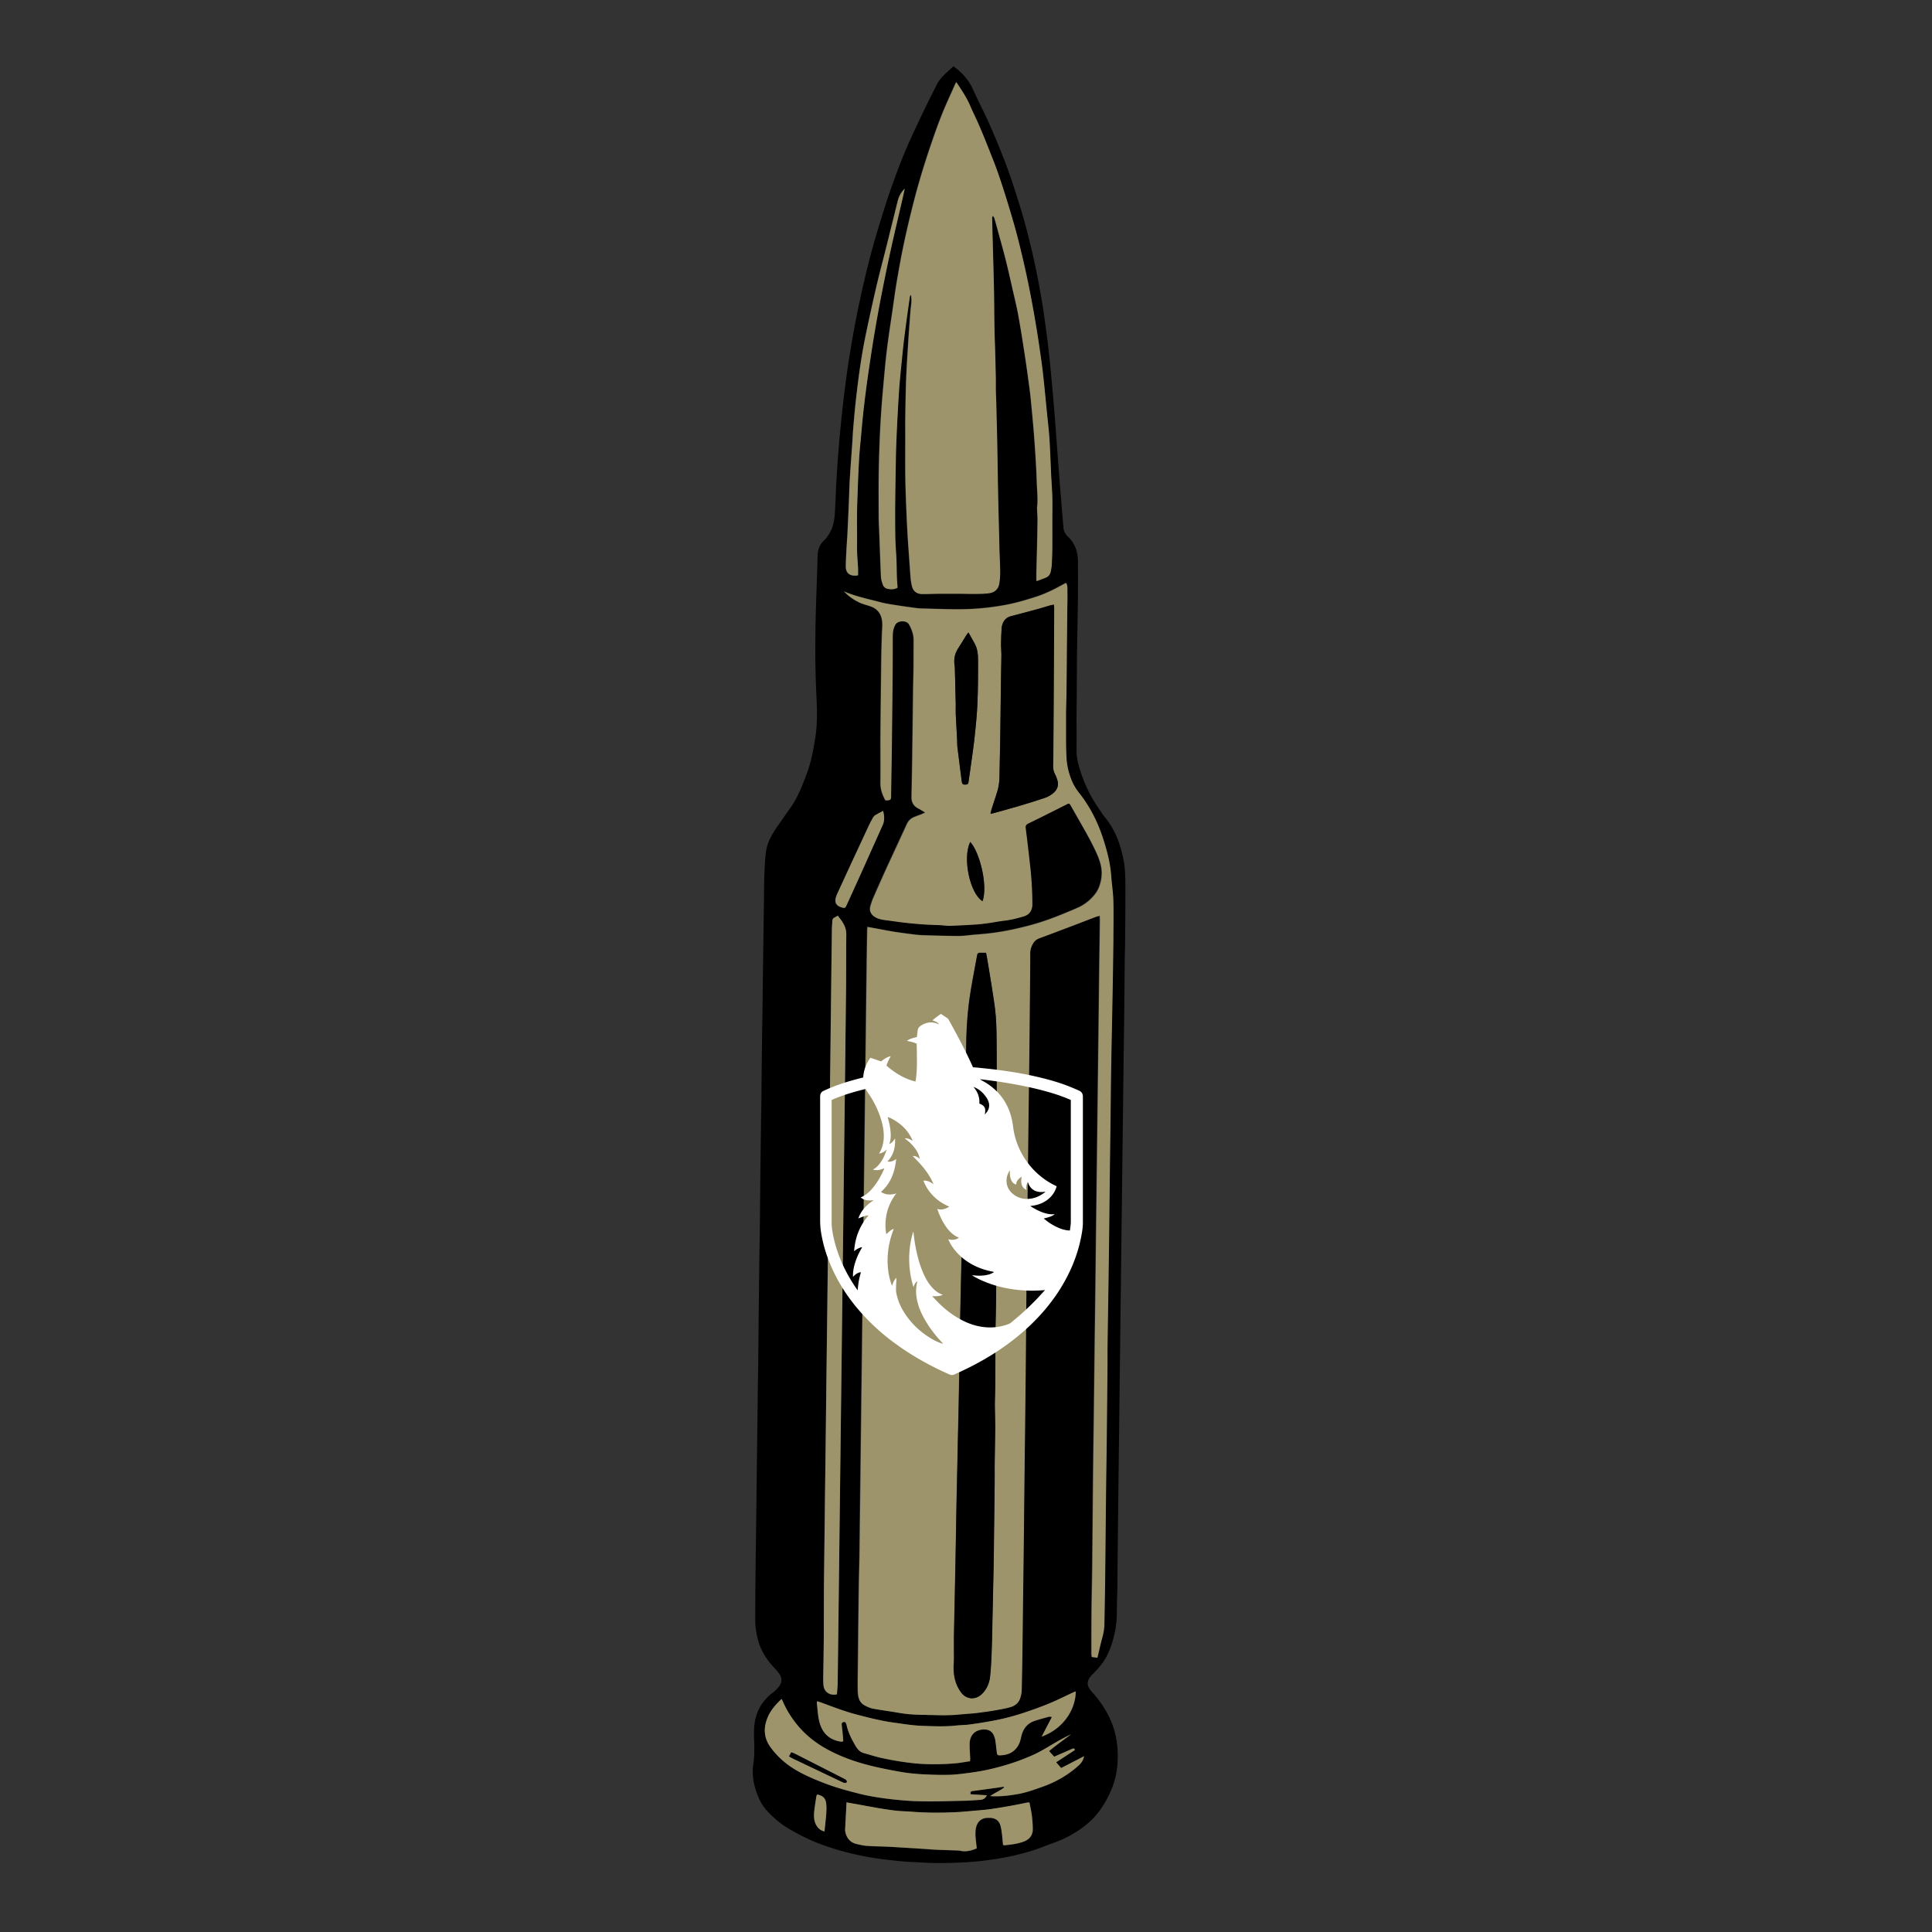 <?xml version="1.0" encoding="UTF-8"?>
<svg data-bbox="77.925 6.86 38.575 186.002" viewBox="0 0 200 200" xmlns="http://www.w3.org/2000/svg" data-type="color">
    <rect x="0" y="0" width="200" height="200" fill="#333333" stroke="none"/>
    <g>
        <path d="M98.74 6.89c.86.63 1.53 1.37 1.96 2.32.54 1.19 1.15 2.35 1.68 3.54.56 1.25 1.08 2.52 1.58 3.8.39.99.73 2 1.06 3.01.34 1.05.67 2.1.97 3.16.28 1 .54 2.01.78 3.02.25 1.07.48 2.15.69 3.23.2 1.03.38 2.07.54 3.11.17 1.13.32 2.26.46 3.39.12.97.22 1.94.31 2.91a266 266 0 0 1 .54 6.33l.27 3.65c.08 1.09.17 2.17.26 3.26l.24 2.95c.03.4.18.71.49 1 .72.69 1.02 1.57 1.02 2.57 0 .9.01 1.8 0 2.7 0 1.13-.02 2.26-.04 3.39l-.06 3.39c-.01 1.08-.01 2.16-.02 3.23 0 1.13-.02 2.26-.03 3.39 0 1.1.03 2.21 0 3.31-.02.81.17 1.57.42 2.33.44 1.35 1.05 2.62 1.86 3.78.22.32.41.65.66.95 1.02 1.22 1.55 2.65 1.88 4.17.21.95.24 1.91.24 2.87 0 1.54 0 3.08-.02 4.62 0 1.08-.03 2.15-.05 3.23l-.03 3.31c-.02 2.19-.05 4.39-.08 6.58-.03 2.18-.05 4.36-.08 6.54-.03 2.21-.05 4.41-.08 6.62-.03 2.18-.05 4.36-.08 6.54-.03 2.22-.05 4.44-.08 6.66-.03 2.17-.05 4.34-.08 6.51-.03 2.21-.05 4.41-.08 6.62-.03 2.18-.05 4.36-.08 6.54-.02 2.21-.05 4.41-.07 6.62-.01 1.1 0 2.21-.05 3.31-.04 1.1.03 2.21-.17 3.3-.18.97-.45 1.92-.91 2.81-.33.62-.77 1.15-1.25 1.65l-.19.19c-.67.66-.7 1.17-.07 1.86.59.65 1.1 1.35 1.53 2.12.78 1.4 1.14 2.91 1.13 4.51 0 1.07-.15 2.13-.53 3.14-.62 1.62-1.54 3.06-2.93 4.12q-1.47 1.125-3.24 1.74c-.65.23-1.29.51-1.95.72-1.27.41-2.57.71-3.89.92-1.1.17-2.21.3-3.32.36-1.56.08-3.12.11-4.69 0-.58-.04-1.15-.04-1.73-.1-1.15-.12-2.3-.23-3.43-.43-1.12-.2-2.24-.46-3.33-.78-1.27-.38-2.53-.84-3.72-1.46-.91-.47-1.81-.96-2.59-1.64-.7-.61-1.36-1.26-1.75-2.12-.54-1.17-.82-2.4-.62-3.7.13-.86.1-1.72.07-2.58-.02-.67-.01-1.33.13-1.99.26-1.15.87-2.06 1.81-2.77.24-.18.46-.41.65-.65.31-.39.33-.83.05-1.25q-.225-.33-.51-.63c-.79-.82-1.39-1.75-1.7-2.85-.21-.75-.32-1.53-.31-2.32.01-1.43.01-2.85.03-4.28.02-2.17.05-4.34.08-6.51.03-2.22.05-4.44.08-6.66.03-2.17.06-4.34.08-6.51.02-1.13.04-2.26.05-3.39l.03-3.16c.02-2.23.05-4.47.08-6.7.01-1.1.04-2.21.05-3.31l.03-3.2c.02-2.22.05-4.44.08-6.66.01-1.1.04-2.21.05-3.31l.03-3.2c.01-1.14.03-2.28.04-3.43.02-1.07.04-2.13.05-3.2.01-1.12.02-2.23.04-3.35l.09-6.54c.02-1.13.02-2.26.05-3.39.03-.82.06-1.64.16-2.45.12-.97.57-1.83 1.13-2.62.47-.67.93-1.35 1.41-2.02.78-1.1 1.25-2.34 1.72-3.6.42-1.13.63-2.29.83-3.47.17-1.02.22-2.04.2-3.07-.02-.91-.08-1.82-.11-2.73-.03-1.03-.06-2.05-.06-3.08 0-1.37.01-2.75.05-4.12.05-2.03.14-4.05.19-6.08.02-.59.2-1.08.64-1.51.74-.73 1.06-1.66 1.13-2.67.08-1.09.1-2.18.16-3.26.07-1.18.14-2.36.24-3.53.08-1.07.19-2.15.3-3.22.12-1.15.25-2.29.4-3.44.14-1.11.3-2.21.48-3.31.19-1.15.39-2.3.61-3.45.22-1.12.46-2.24.71-3.35.26-1.14.53-2.27.83-3.4.33-1.21.68-2.42 1.05-3.62.35-1.13.71-2.25 1.1-3.36.44-1.23.89-2.46 1.4-3.67.52-1.23 1.09-2.43 1.66-3.64.55-1.15 1.11-2.28 1.69-3.41.15-.29.37-.55.6-.79.33-.34.69-.65 1.06-.99Zm-8.98 89.06c-.01.18-.03.28-.03.38-.03 1.87-.05 3.75-.08 5.62-.03 2.22-.05 4.44-.08 6.66-.03 2.17-.05 4.34-.08 6.51-.03 2.22-.05 4.44-.08 6.66-.03 2.18-.05 4.36-.08 6.55-.03 2.18-.05 4.36-.08 6.55-.03 2.21-.05 4.42-.08 6.62-.03 2.18-.05 4.36-.08 6.55-.03 2.22-.05 4.44-.08 6.66-.03 2.17-.05 4.34-.08 6.51-.02 1.1-.05 2.21-.07 3.31l-.09 7.82c0 .67-.02 1.34-.02 2 0 .33 0 .67.03 1 .05.51.24.95.73 1.19.27.13.56.26.86.32.84.16 1.69.26 2.54.41.89.16 1.78.22 2.67.22.2 0 .41.02.61.02.64.01 1.28.04 1.92.02.61-.02 1.23-.08 1.84-.13.43-.04.87-.07 1.3-.12.61-.08 1.22-.16 1.82-.27.5-.09 1.01-.18 1.5-.32.47-.14.85-.44 1-.93.08-.27.15-.55.15-.83.04-1.48.06-2.95.08-4.43.03-2.19.05-4.39.08-6.59.03-2.21.05-4.41.08-6.62.02-2.18.05-4.36.07-6.55.02-2.23.05-4.47.08-6.7.03-3.25.05-6.5.09-9.75.02-2.21.05-4.42.08-6.62.03-2.18.05-4.36.08-6.55.03-2.21.05-4.42.08-6.62.03-2.17.05-4.34.08-6.51.03-2.85.05-5.7.08-8.55v-.77c0-.39.12-.76.34-1.09.15-.22.34-.37.59-.47 1.19-.44 2.37-.89 3.56-1.34.77-.29 1.53-.59 2.3-.88.11-.04.23-.07.41-.12 0 .2.02.35.02.5-.02 1.78-.05 3.57-.07 5.35-.03 2.23-.05 4.47-.08 6.7-.03 2.16-.05 4.31-.08 6.47-.03 2.21-.05 4.42-.08 6.62-.03 2.18-.05 4.36-.08 6.55-.03 2.28-.05 4.57-.08 6.85-.02 2.11-.05 4.21-.08 6.32-.03 2.23-.05 4.47-.08 6.7-.03 2.14-.05 4.29-.08 6.43-.03 2.93-.05 5.85-.08 8.78-.02 1.45-.06 2.9-.07 4.35-.02 1.59-.02 3.19-.02 4.78 0 .11.03.22.04.34.21.03.38.05.58.07.17-.72.33-1.42.51-2.11q.195-.72.21-1.44c.04-1.91.06-3.82.09-5.74.03-2.61.05-5.21.08-7.82.02-1.76.05-3.52.07-5.27.03-2.64.05-5.29.08-7.93v-1.58c.02-1.58.05-3.16.07-4.73.03-1.86.05-3.72.08-5.58.03-2.61.05-5.21.09-7.82.02-1.76.05-3.52.07-5.27.03-1.9.04-3.8.07-5.7.02-1.4.05-2.8.08-4.2.02-1.22.05-2.44.07-3.66.03-1.77.06-3.54.08-5.31.01-1.39.04-2.77 0-4.16-.02-.86-.16-1.71-.22-2.57-.09-1.34-.43-2.64-.84-3.9-.56-1.73-1.38-3.35-2.52-4.78-.32-.4-.56-.82-.75-1.29-.29-.72-.47-1.47-.52-2.24-.04-.61-.05-1.23-.05-1.84v-2.81c0-.91.04-1.82.05-2.73.03-2.77.05-5.55.08-8.32 0-.46.03-.93.01-1.39-.01-.35.05-.71-.12-1.07-.11.05-.2.09-.29.14-.91.51-1.83.97-2.82 1.29-1.08.35-2.17.67-3.3.87-1.37.24-2.74.39-4.12.42-1.45.03-2.9-.04-4.34-.07-.29 0-.59-.05-.88-.08-.52-.07-1.04-.14-1.55-.22-.63-.1-1.27-.18-1.88-.34-1.27-.34-2.56-.59-3.82-1.13.64.67 1.43 1.16 2.23 1.38.2.06.39.12.58.19.64.25 1 .71 1.12 1.39.08.45.02.89 0 1.34-.04 1.14-.07 2.28-.08 3.42-.03 2.53-.06 5.06-.08 7.59-.01 1.48.02 2.95 0 4.43-.01.7.19 1.31.52 1.89.56 0 .57-.03.58-.56.02-1.46.06-2.93.07-4.39.03-2.44.06-4.88.08-7.32.01-1.58.01-3.16.02-4.74 0-.12 0-.23.02-.35.03-.3.11-.57.26-.84.26-.44 1.17-.48 1.42 0 .28.51.48 1.04.47 1.64-.01.87 0 1.74-.01 2.61 0 .92-.04 1.85-.05 2.77-.03 2.12-.05 4.24-.08 6.35-.02 1.49-.05 2.98-.08 4.47-.01.56.21.96.72 1.21.21.1.41.24.69.41-.18.08-.29.14-.4.18-.25.1-.51.18-.75.29-.34.14-.59.39-.75.74-.72 1.56-1.45 3.12-2.16 4.68-.45.98-.89 1.96-1.31 2.95-.12.28-.22.58-.3.87-.12.45.04.81.42 1.07.3.21.65.3 1.01.34.71.09 1.42.2 2.13.28.65.08 1.3.13 1.95.18.59.04 1.18.05 1.77.08.33.02.66.07.99.06.92-.03 1.84-.08 2.76-.14.38-.02.76-.07 1.14-.13.54-.08 1.08-.19 1.63-.25.71-.08 1.41-.25 2.09-.46.56-.17.83-.57.87-1.14v-.31c0-1.3-.09-2.59-.24-3.88-.1-.84-.19-1.68-.29-2.52-.05-.43-.11-.87-.16-1.3-.03-.21.04-.35.25-.45 1.32-.65 2.64-1.32 3.96-1.97.29-.15.32-.14.48.14l.99 1.74c.61 1.07 1.22 2.14 1.72 3.27.37.83.6 1.69.42 2.62-.1.54-.27 1.04-.61 1.48-.46.6-1.04 1.07-1.72 1.39-.49.23-.99.43-1.48.63-1.05.44-2.12.83-3.22 1.14-1.43.4-2.88.71-4.35.9-.59.07-1.19.12-1.79.17-.53.05-1.07.13-1.61.13-1.19 0-2.38-.04-3.58-.08q-.555-.015-1.11-.09c-.7-.09-1.39-.18-2.09-.29-.49-.08-.98-.18-1.47-.27l-1.21-.22Zm17.53-35.85c.38-.14.68-.25.97-.37.28-.12.44-.36.49-.65.05-.28.09-.56.11-.84.03-.64.05-1.28.05-1.92.01-.85 0-1.7 0-2.54 0-.77.01-1.54 0-2.31-.02-.77-.08-1.54-.12-2.31-.04-.83-.07-1.67-.11-2.5-.03-.58-.05-1.15-.1-1.73-.06-.7-.14-1.4-.21-2.11-.13-1.35-.25-2.71-.41-4.05-.13-1.11-.29-2.21-.45-3.32a121 121 0 0 0-1.1-6.21 95 95 0 0 0-.75-3.34c-.24-1.01-.5-2.02-.79-3.01-.34-1.18-.71-2.36-1.08-3.53-.28-.87-.56-1.73-.9-2.58-.68-1.74-1.35-3.49-2.17-5.18-.12-.24-.22-.49-.33-.74-.37-.85-.89-1.61-1.41-2.4-.05.07-.08.1-.1.15-.48 1.09-.99 2.17-1.43 3.28-.45 1.13-.85 2.28-1.24 3.44-.38 1.14-.75 2.29-1.08 3.45-.34 1.17-.64 2.35-.93 3.53-.27 1.12-.53 2.25-.76 3.38-.24 1.16-.44 2.32-.64 3.48-.16.94-.29 1.88-.42 2.82-.19 1.33-.4 2.66-.57 4-.13 1.03-.22 2.06-.32 3.1-.11 1.21-.22 2.43-.3 3.64-.07 1.02-.12 2.05-.16 3.07-.04 1.15-.08 2.31-.09 3.46-.01 1.43 0 2.85 0 4.28 0 .46.04.92.05 1.38.06 1.57.11 3.15.18 4.72.01.28.1.55.19.82.07.22.24.38.46.43.35.08.71.1 1.07-.11-.02-.35-.06-.69-.07-1.04-.02-.58-.01-1.15-.04-1.73-.03-.77-.1-1.54-.12-2.31-.03-1-.03-2-.02-3 .01-1.67.04-3.34.07-5.01.02-.88.04-1.77.08-2.65.07-1.54.15-3.07.25-4.61.06-.93.16-1.86.25-2.8.06-.65.12-1.3.2-1.95.07-.61.15-1.22.23-1.83l.42-3.05c.01-.1.05-.19.07-.29h.08c.02.21.05.42.04.62-.02.33-.07.66-.1.99-.08 1.06-.17 2.12-.23 3.18-.08 1.31-.17 2.61-.22 3.92-.05 1.35-.07 2.69-.09 4.04v1.62c0 1.35-.01 2.7 0 4.04 0 1 .04 2 .08 3q.06 1.635.15 3.27c.04.83.11 1.66.17 2.5.05.69.09 1.38.15 2.07.03.32.08.64.16.94.13.47.48.71.97.74.17.01.33 0 .5 0 .53 0 1.05-.02 1.58-.03h2c.5 0 1 .03 1.49.02.49 0 .97-.01 1.45-.08.56-.08.93-.43 1.03-1 .06-.38.09-.76.09-1.15 0-.74-.05-1.49-.07-2.23-.03-.95-.05-1.9-.07-2.85-.03-1.14-.06-2.28-.08-3.43-.03-1.55-.05-3.1-.08-4.66l-.09-3.81c-.02-.62-.05-1.23-.06-1.85-.01-.41 0-.82 0-1.23-.02-.95-.04-1.9-.07-2.85-.02-.81-.06-1.62-.07-2.42-.02-1.31-.02-2.62-.05-3.92-.03-1.4-.07-2.79-.11-4.19l-.03-1.16c-.02-.69-.04-1.38-.05-2.08 0-.08.04-.15.06-.23.12.11.17.22.2.34.12.42.23.84.35 1.26.27.98.55 1.95.79 2.93.27 1.08.52 2.17.76 3.26.19.85.4 1.7.56 2.56.24 1.3.44 2.6.64 3.91.19 1.23.36 2.46.52 3.69.11.83.18 1.65.26 2.48.1 1.09.2 2.17.27 3.26.09 1.28.17 2.56.21 3.84.03.87.14 1.74.04 2.61-.01.1 0 .21 0 .31.01.32.04.64.04.96 0 .97-.03 1.95-.05 2.92-.02.88-.05 1.77-.07 2.65v.77ZM86.74 94.8c-.15.08-.27.14-.39.21s-.18.17-.19.31c-.01.28-.05.56-.05.84-.03 2.14-.05 4.29-.08 6.43-.03 2.34-.05 4.67-.08 7.01-.02 2.05-.05 4.11-.08 6.16-.03 2.27-.05 4.54-.08 6.82-.02 2.13-.05 4.26-.08 6.39-.03 2.23-.05 4.47-.08 6.7-.03 2.14-.05 4.29-.08 6.43-.03 2.28-.05 4.57-.08 6.85-.02 2.11-.05 4.21-.08 6.32-.03 2.28-.05 4.57-.08 6.85l-.03 3.12c0 1.51 0 3.03-.01 4.54-.01 1.32-.04 2.64-.06 3.97 0 .27 0 .54.04.81.1.65.7 1.02 1.38.85.03-.43.08-.86.08-1.29.03-2.18.05-4.36.08-6.54.03-2.19.05-4.39.08-6.58s.05-4.39.08-6.58c.03-2.21.05-4.41.08-6.62.03-2.18.05-4.36.08-6.55.03-2.21.05-4.41.08-6.62.03-2.17.05-4.34.08-6.51.03-2.22.05-4.44.08-6.66.03-2.17.05-4.34.08-6.51.03-2.28.05-4.57.08-6.85.02-2.1.06-4.21.07-6.31.01-1.68-.02-3.36.02-5.04.02-.8-.4-1.34-.87-1.93Zm22.6 87.64c.68-.45 1.32-.86 1.94-1.27-.07-.22-.18-.17-.29-.12-.46.2-.91.4-1.37.6-.15.07-.3.13-.48.21-.17-.19-.33-.36-.53-.58.75-.63 1.53-1.17 2.28-1.74-.56.26-1.1.55-1.63.86-.71.41-1.4.85-2.14 1.2-1.57.72-3.2 1.24-4.87 1.61-.77.17-1.56.28-2.34.38-.62.08-1.25.14-1.87.15-.84.01-1.69-.02-2.53-.06-.64-.03-1.28-.09-1.91-.19-.91-.14-1.81-.32-2.71-.52-1.91-.42-3.75-1.02-5.46-1.99-1.04-.59-1.96-1.32-2.73-2.22-.66-.76-1.2-1.6-1.61-2.52-.05-.11-.1-.22-.17-.36-.62.58-1.13 1.16-1.44 1.9-.45 1.07-.41 2.1.27 3.07.62.87 1.39 1.58 2.28 2.16 1.03.67 2.16 1.14 3.29 1.58 1.19.46 2.43.8 3.67 1.11 1.01.25 2.06.41 3.1.54 1.09.13 2.19.22 3.29.24 1.51.02 3.02-.03 4.53-.06.52-.01 1.05-.06 1.57-.09.31-.02.54-.16.69-.48-.58-.04-1.13-.07-1.67-.1-.09-.27.06-.31.24-.34.76-.1 1.52-.21 2.28-.31.3-.04.6-.09.9-.13l.03.08c-.43.33-.95.54-1.44.89 1.01.07 1.94-.05 2.86-.21.87-.15 1.7-.45 2.54-.75 1.41-.5 2.68-1.22 3.78-2.23.26-.24.47-.53.54-.94-.81.42-1.58.81-2.37 1.22-.17-.19-.31-.35-.51-.58Zm2.02-7.33c-.08.03-.13.04-.17.06-.84.39-1.66.8-2.51 1.16-.77.32-1.55.6-2.34.87-1.25.43-2.52.77-3.82.99-.72.12-1.44.24-2.16.34-.43.06-.87.05-1.3.1-1.16.13-2.33.08-3.49.04-1.05-.03-2.08-.21-3.12-.35-1.33-.19-2.63-.53-3.93-.87-1.21-.32-2.38-.78-3.56-1.22-.11-.04-.23-.07-.37-.11 0 .11-.02.17-.01.23.08.65.11 1.31.27 1.94.3 1.14 1 1.84 2.25 2.02.06 0 .12-.03.21-.05-.02-.23-.03-.44-.05-.66-.03-.34-.07-.69-.11-1.03-.02-.17.05-.27.22-.3.15-.03.2.08.24.19.01.04.03.07.04.11.17.76.51 1.45.9 2.12.21.35.45.67.86.79.68.19 1.35.41 2.04.55.87.18 1.76.34 2.65.45.76.1 1.53.14 2.29.16.79.01 1.58-.02 2.37-.08.56-.04 1.11-.15 1.67-.23.01-.11.03-.19.02-.26-.02-.5-.06-1-.06-1.5 0-.94.57-1.52 1.51-1.53.44 0 .8.18.99.6.07.16.14.34.16.51.06.4.11.81.15 1.22.03.29.07.36.3.35.69-.02 1.3-.21 1.76-.78.25-.32.37-.66.45-1.05.16-.8.56-1.44 1.37-1.72.51-.17 1.03-.3 1.55-.45.07-.02.14.01.28.03l-1.06 2.03c2.2-.79 3.49-2.73 3.53-4.66Zm-23.71 11.47c-.05.99-.1 1.93-.15 2.86v.04c.08.72.49 1.26 1.16 1.42.36.09.72.18 1.09.2.74.05 1.48.06 2.23.09.91.04 1.81.1 2.72.16l.92.06c.38.03.76.07 1.15.08l2.46.09c.09 0 .18.03.26.04.58.1 1.11-.05 1.64-.26-.03-.32-.07-.62-.1-.91-.05-.44-.06-.87.04-1.3.15-.59.54-.92 1.15-.95.12 0 .23-.01.35 0 .5.04.85.28 1 .76.09.27.13.55.16.83.05.4.08.81.12 1.21.06.02.1.04.14.04.67-.07 1.35-.15 1.99-.38.59-.22.96-.65.95-1.31 0-.47-.04-.95-.1-1.42-.06-.44-.16-.87-.25-1.33-.12.01-.21.01-.29.03-.49.1-.97.2-1.46.29-.65.12-1.31.23-1.96.33-.5.07-1.01.12-1.52.17-.93.08-1.86.18-2.79.21-1.36.04-2.72.04-4.07-.06-.5-.04-1-.06-1.49-.09-.31-.02-.61-.06-.91-.11-.4-.06-.81-.12-1.21-.19-.79-.14-1.58-.28-2.37-.43-.26-.05-.52-.1-.84-.15Zm1.16-127.02v-.71c-.03-.7-.11-1.41-.11-2.11.01-1.49-.03-2.97.02-4.46.05-1.62.11-3.23.2-4.84.05-.81.13-1.61.21-2.41.08-.89.16-1.79.26-2.68.13-1.12.27-2.24.43-3.36q.255-1.785.54-3.57c.17-1.05.35-2.1.54-3.14.22-1.18.45-2.37.69-3.55.23-1.13.46-2.26.72-3.38.36-1.6.74-3.2 1.11-4.8.08-.34.15-.68.22-1.01-.37.36-.6.79-.72 1.26-.17.65-.32 1.29-.48 1.94-.27 1.07-.53 2.14-.8 3.21-.3 1.19-.62 2.38-.9 3.58-.38 1.62-.74 3.25-1.08 4.88-.22 1.04-.41 2.09-.57 3.14-.19 1.22-.34 2.44-.48 3.66-.12 1.04-.21 2.09-.3 3.14-.04.47-.06.95-.09 1.42-.09 1.3-.19 2.61-.27 3.91-.05.85-.06 1.69-.1 2.54-.05 1.15-.11 2.31-.16 3.46 0 .06-.01.13-.02.19-.05.92-.12 1.84-.13 2.77-.01.72.46 1.06 1.25.93Zm2.61 24.39c-.3.16-.56.29-.81.44-.09.06-.17.16-.23.25-.14.24-.28.49-.4.75-.64 1.36-1.27 2.72-1.9 4.08-.48 1.03-.96 2.07-1.43 3.11-.05.12-.1.24-.13.36-.13.52.05.83.57.99.38.12.4.11.56-.24.5-1.11 1.01-2.21 1.51-3.32.74-1.64 1.46-3.28 2.2-4.91.21-.47.2-.94.06-1.5Zm-6.83 101.81c-.03.08-.07.13-.08.19-.08.54-.18 1.08-.23 1.63-.04.46-.02.92.21 1.34.19.33.44.58.86.66.06-.61.14-1.19.18-1.78.03-.37.03-.74 0-1.1-.05-.55-.34-.82-.94-.95Z" fill="#000000" data-color="1"/>
        <path d="m89.76 95.95 1.21.22c.49.09.98.19 1.47.27.69.11 1.39.2 2.09.29q.555.075 1.11.09c1.19.04 2.38.07 3.58.08.53 0 1.07-.08 1.61-.13.6-.05 1.19-.09 1.79-.17 1.47-.18 2.92-.5 4.35-.9 1.1-.31 2.17-.71 3.22-1.14.5-.21 1-.41 1.48-.63.68-.32 1.26-.79 1.72-1.39.34-.44.51-.94.61-1.48.18-.93-.05-1.78-.42-2.62-.5-1.13-1.11-2.2-1.72-3.27l-.99-1.74c-.16-.28-.19-.29-.48-.14-1.32.66-2.63 1.33-3.96 1.97-.21.11-.28.24-.25.45.05.43.11.87.16 1.3.1.84.2 1.68.29 2.52.15 1.29.23 2.58.24 3.88v.31c-.04.57-.31.96-.87 1.14-.69.21-1.38.38-2.09.46-.55.06-1.09.18-1.63.25-.38.05-.76.1-1.14.13-.92.06-1.84.11-2.76.14-.33.01-.66-.04-.99-.06-.59-.03-1.18-.04-1.77-.08-.65-.05-1.3-.1-1.95-.18-.71-.08-1.42-.19-2.13-.28-.36-.05-.7-.14-1.01-.34-.38-.26-.54-.62-.42-1.07.08-.3.17-.59.3-.87.43-.99.87-1.97 1.31-2.95.72-1.56 1.45-3.12 2.16-4.68.16-.35.4-.59.75-.74.25-.1.5-.19.75-.29.11-.04.22-.1.4-.18-.28-.17-.48-.3-.69-.41-.51-.25-.73-.65-.72-1.21.03-1.49.06-2.98.08-4.47.03-2.12.05-4.24.08-6.35.01-.92.04-1.85.05-2.77 0-.87 0-1.74.01-2.61 0-.6-.19-1.13-.47-1.64-.26-.47-1.17-.43-1.42 0-.15.26-.23.54-.26.84-.01.11-.02.23-.02.35 0 1.58 0 3.16-.02 4.74-.02 2.44-.05 4.88-.08 7.32-.02 1.46-.05 2.93-.07 4.39 0 .52-.02.55-.58.56-.33-.58-.54-1.2-.52-1.89.02-1.48 0-2.95 0-4.43.02-2.53.05-5.06.08-7.59.01-1.14.04-2.28.08-3.42.02-.45.08-.89 0-1.34-.12-.68-.48-1.15-1.12-1.39-.19-.07-.39-.13-.58-.19-.8-.22-1.59-.71-2.23-1.38 1.26.54 2.55.79 3.82 1.13.62.16 1.25.24 1.88.34.52.08 1.04.15 1.55.22.29.04.59.08.88.08 1.45.03 2.9.1 4.34.07 1.38-.03 2.75-.17 4.12-.42 1.13-.2 2.21-.52 3.3-.87.99-.32 1.92-.79 2.82-1.29.09-.05.18-.09.29-.14.18.36.11.72.12 1.07.02.46 0 .92-.01 1.39-.03 2.77-.05 5.55-.08 8.32 0 .91-.04 1.82-.05 2.73v2.81c0 .61.02 1.23.05 1.84.05.77.23 1.52.52 2.24.19.47.44.89.75 1.29 1.14 1.43 1.96 3.04 2.52 4.78.41 1.27.75 2.56.84 3.9.06.86.2 1.71.22 2.57.03 1.39 0 2.77 0 4.16-.02 1.77-.05 3.54-.08 5.31-.02 1.22-.05 2.44-.07 3.66-.03 1.4-.06 2.8-.08 4.2-.03 1.9-.05 3.8-.07 5.7-.02 1.76-.05 3.52-.07 5.27-.03 2.61-.05 5.21-.09 7.82-.02 1.86-.05 3.72-.08 5.58-.02 1.58-.05 3.16-.07 4.73v1.58c-.02 2.64-.05 5.29-.08 7.93-.02 1.76-.05 3.52-.07 5.27-.03 2.61-.05 5.21-.08 7.82-.02 1.91-.05 3.83-.09 5.74 0 .49-.08.97-.21 1.44-.19.69-.34 1.39-.51 2.11-.2-.03-.37-.05-.58-.07-.01-.12-.04-.23-.04-.34 0-1.59 0-3.19.02-4.78.02-1.45.06-2.9.07-4.35.03-2.93.05-5.85.08-8.78.02-2.14.05-4.29.08-6.43.03-2.23.05-4.47.08-6.7.02-2.11.05-4.21.08-6.32.03-2.28.05-4.57.08-6.85.03-2.18.05-4.36.08-6.55.03-2.21.05-4.42.08-6.62.03-2.16.05-4.31.08-6.47.03-2.23.05-4.47.08-6.7.02-1.78.05-3.57.07-5.35 0-.15-.01-.3-.02-.5-.17.05-.29.08-.41.12-.77.29-1.53.59-2.3.88-1.18.45-2.37.9-3.56 1.34-.25.09-.45.25-.59.47-.22.33-.34.69-.34 1.09v.77c-.02 2.85-.05 5.7-.08 8.55-.02 2.17-.05 4.34-.08 6.51-.03 2.21-.05 4.42-.08 6.62-.03 2.18-.05 4.36-.08 6.55-.03 2.21-.06 4.42-.08 6.62-.03 3.25-.05 6.5-.09 9.75-.02 2.23-.05 4.47-.08 6.7-.02 2.18-.05 4.36-.07 6.55-.02 2.21-.05 4.41-.08 6.62-.03 2.2-.05 4.39-.08 6.59-.02 1.48-.04 2.95-.08 4.43 0 .28-.07.56-.15.83-.16.49-.53.79-1 .93-.49.14-.99.23-1.5.32-.6.11-1.21.19-1.82.27-.43.06-.86.09-1.3.12-.61.05-1.22.12-1.84.13-.64.02-1.28-.01-1.92-.02-.21 0-.41-.02-.61-.02-.9 0-1.79-.06-2.67-.22-.84-.15-1.69-.25-2.54-.41-.3-.05-.59-.18-.86-.32-.49-.24-.68-.68-.73-1.19-.03-.33-.03-.67-.03-1 0-.67.01-1.34.02-2 .03-2.61.05-5.21.09-7.82.01-1.1.05-2.21.07-3.31.03-2.17.05-4.34.08-6.51.03-2.22.05-4.44.08-6.66.03-2.18.05-4.36.08-6.55.03-2.21.05-4.42.08-6.62.03-2.18.05-4.36.08-6.55.03-2.18.05-4.36.08-6.55.03-2.22.05-4.44.08-6.66.03-2.17.05-4.34.08-6.51.03-2.22.05-4.44.08-6.66.02-1.87.05-3.75.08-5.62 0-.1.01-.2.03-.38Zm12.31 2.67h-.62c-.19-.01-.27.08-.31.26-.25 1.41-.54 2.82-.75 4.24a36 36 0 0 0-.32 3.25c-.07 1.28-.06 2.57-.09 3.85-.02.82-.03 1.64-.05 2.46-.03 1.22-.07 2.44-.1 3.65-.03 1.17-.05 2.33-.08 3.5-.02 1.05-.05 2.1-.07 3.15-.03 1.24-.05 2.49-.08 3.73l-.06 2.89c-.03 1.14-.05 2.28-.08 3.43-.02 1.1-.05 2.21-.07 3.31-.03 1.55-.05 3.11-.08 4.66-.03 1.49-.05 2.98-.08 4.47l-.09 3.92c-.02 1.12-.04 2.23-.07 3.35-.02 1.09-.05 2.18-.07 3.27-.03 1.51-.05 3.03-.08 4.54-.02 1.35-.05 2.7-.08 4.04-.03 1.6-.07 3.21-.1 4.81v1.5c0 .4.02.8-.01 1.19-.09 1.15.08 2.23.8 3.16.13.16.31.31.49.4.59.29 1.23.12 1.7-.39.45-.49.69-1.08.76-1.73.08-.83.13-1.66.16-2.49.04-1.06.06-2.13.08-3.19.03-1.22.05-2.44.08-3.66l.06-2.96.09-7.78c0-.54-.01-1.08 0-1.62.02-1.39.05-2.77.06-4.16 0-.74-.04-1.49-.04-2.23 0-.67.04-1.33.04-2l.03-5.89c0-.88.04-1.77.05-2.65.01-1.18.02-2.36.02-3.54v-2.97c.01-2.34.04-4.67.05-7.01 0-.44-.04-.87-.04-1.31 0-1.03.03-2.05.04-3.08v-5.26c0-1 .02-2 0-3-.01-1.17 0-2.34-.09-3.5-.08-1.02-.26-2.03-.41-3.05-.16-1.04-.34-2.07-.51-3.11-.02-.15-.06-.3-.1-.47Zm.47-14.38c.16-.03.23-.04.3-.06.89-.25 1.78-.49 2.66-.75.9-.26 1.79-.53 2.67-.84.31-.11.61-.28.86-.49.42-.36.6-.83.41-1.38-.06-.19-.13-.39-.23-.57-.15-.27-.2-.55-.2-.85l.03-2.16c.02-2.81.03-5.62.05-8.43v-.15c0-1.89.02-3.78.03-5.66 0-.1-.03-.19-.04-.31-.15.03-.26.05-.37.08-.43.12-.86.26-1.29.38-.93.25-1.85.5-2.78.74-.44.11-.72.39-.86.8-.06.16-.09.32-.1.49q-.045.825-.06 1.65c0 .35.04.69.04 1.04 0 .74-.03 1.49-.04 2.23-.03 2.1-.05 4.21-.08 6.31-.02 1.36-.06 2.72-.08 4.08 0 .54-.08 1.08-.24 1.59-.18.59-.38 1.17-.57 1.76-.05.14-.07.29-.12.5Zm-2.29-18.77c-.1.13-.17.21-.22.29-.28.45-.54.9-.83 1.34-.37.55-.49 1.15-.38 1.8.02.14.02.28.03.42l.09 3.62v1c.04.87.1 1.74.14 2.61.01.26 0 .51.03.77.06.54.13 1.07.2 1.6l.24 1.91c.05.34.12.41.4.39.25-.01.29-.07.33-.42.05-.37.11-.73.16-1.1.15-1.13.33-2.26.45-3.39.13-1.15.24-2.3.29-3.45.06-1.49.07-2.98.07-4.46 0-.62-.05-1.23-.36-1.79-.2-.37-.41-.73-.64-1.14m1.46 27.82c.58-1.59-.28-5.07-1.27-6.13-.81 1.61-.06 5.3 1.27 6.13" fill="#9e946b" data-color="2"/>
        <path d="M107.29 60.1v-.77c.02-.88.05-1.77.07-2.65.02-.97.04-1.95.05-2.92 0-.32-.03-.64-.04-.96 0-.1-.02-.21 0-.31.1-.87-.02-1.74-.04-2.61-.04-1.28-.12-2.56-.21-3.84-.07-1.09-.17-2.17-.27-3.26-.08-.83-.15-1.66-.26-2.48a177 177 0 0 0-1.16-7.6c-.16-.86-.36-1.71-.56-2.56-.25-1.09-.49-2.18-.76-3.26-.25-.98-.53-1.96-.79-2.93-.11-.42-.23-.84-.35-1.26a.64.64 0 0 0-.2-.34c-.02.08-.06.15-.06.23.01.69.03 1.38.05 2.08l.03 1.16c.04 1.4.08 2.79.11 4.19.03 1.31.02 2.62.05 3.92.01.81.05 1.62.07 2.42.03.95.05 1.9.07 2.85v1.23c.02.62.05 1.23.06 1.85.03 1.27.07 2.54.09 3.81.03 1.55.05 3.1.08 4.66.02 1.14.05 2.28.08 3.43.02.95.05 1.9.07 2.85.02.74.07 1.49.07 2.23 0 .38-.03.77-.09 1.15-.1.57-.47.92-1.03 1-.48.07-.97.07-1.45.08-.5 0-1-.01-1.49-.02h-2c-.53 0-1.05.02-1.58.03h-.5c-.49-.03-.83-.27-.97-.74-.09-.31-.13-.63-.16-.94-.06-.69-.1-1.38-.15-2.07-.06-.83-.12-1.66-.17-2.5q-.09-1.635-.15-3.27c-.04-1-.07-2-.08-3-.01-1.35 0-2.7 0-4.04 0-.54-.01-1.08 0-1.62.02-1.35.04-2.69.09-4.04.05-1.31.14-2.61.22-3.92.07-1.06.15-2.12.23-3.18.03-.33.08-.66.1-.99.01-.21-.03-.41-.04-.62h-.08c-.03.1-.06.19-.07.29-.14 1.01-.29 2.03-.42 3.05-.08.61-.16 1.22-.23 1.83-.07.65-.13 1.3-.2 1.95-.09.93-.19 1.86-.25 2.8-.1 1.54-.18 3.07-.25 4.61-.04.88-.07 1.77-.08 2.65-.03 1.67-.06 3.34-.07 5.01 0 1 0 2 .02 3 .02.77.09 1.54.12 2.31.02.58.02 1.15.04 1.73.01.34.05.69.07 1.04-.36.21-.72.19-1.07.11a.63.63 0 0 1-.46-.43c-.09-.27-.18-.54-.19-.82-.07-1.57-.12-3.15-.18-4.72-.02-.46-.05-.92-.05-1.38-.01-1.43-.02-2.85 0-4.28.01-1.16.05-2.31.09-3.46.04-1.03.09-2.05.16-3.07.08-1.22.19-2.43.3-3.64.09-1.03.19-2.07.32-3.1.17-1.33.37-2.66.57-4 .14-.94.26-1.88.42-2.82.2-1.16.4-2.32.64-3.48.23-1.13.49-2.26.76-3.38.29-1.18.59-2.36.93-3.53.33-1.16.7-2.31 1.08-3.45.39-1.15.79-2.31 1.24-3.44.44-1.11.95-2.19 1.43-3.28.02-.04.05-.08.1-.15.52.79 1.04 1.55 1.41 2.4.11.25.21.49.33.74.82 1.69 1.48 3.44 2.17 5.18.33.85.62 1.71.9 2.58.38 1.17.74 2.35 1.08 3.53.29 1 .55 2 .79 3.01.27 1.11.52 2.22.75 3.34a121 121 0 0 1 1.1 6.21c.16 1.1.33 2.21.45 3.32.15 1.35.27 2.7.41 4.05.07.7.15 1.4.21 2.11.05.57.07 1.15.1 1.73.04.83.07 1.67.11 2.5.04.77.1 1.54.12 2.31s0 1.54 0 2.31v2.54c0 .64-.02 1.28-.05 1.92-.01.28-.05.56-.11.84-.05.29-.21.53-.49.65-.29.12-.59.23-.97.37Z" fill="#9e946b" data-color="2"/>
        <path d="M86.74 94.8c.46.59.88 1.13.87 1.93-.03 1.68 0 3.36-.02 5.04-.02 2.1-.05 4.21-.07 6.31-.03 2.28-.05 4.57-.08 6.85-.02 2.17-.05 4.34-.08 6.51-.03 2.22-.05 4.44-.08 6.66-.03 2.17-.05 4.34-.08 6.51-.03 2.21-.05 4.41-.08 6.62-.03 2.18-.05 4.36-.08 6.55-.03 2.21-.05 4.41-.08 6.62-.03 2.19-.05 4.39-.08 6.58s-.05 4.39-.08 6.58c-.03 2.18-.05 4.36-.08 6.54 0 .43-.05.86-.08 1.29-.68.17-1.28-.2-1.38-.85-.04-.27-.04-.54-.04-.81.02-1.32.05-2.64.06-3.97.01-1.51 0-3.03.01-4.54 0-1.04.02-2.08.03-3.12.02-2.28.05-4.57.08-6.85.02-2.11.05-4.21.08-6.32.03-2.28.05-4.57.08-6.85.02-2.14.05-4.29.08-6.43.03-2.23.05-4.47.08-6.7.03-2.13.05-4.26.08-6.39.03-2.27.05-4.54.08-6.82.02-2.05.05-4.11.08-6.16.03-2.34.05-4.67.08-7.01.02-2.14.05-4.29.08-6.43 0-.28.04-.56.05-.84 0-.14.07-.24.19-.31.12-.06.24-.13.39-.21Z" fill="#9e946b" data-color="2"/>
        <path d="M109.34 182.44c.2.23.34.39.51.58.79-.4 1.56-.8 2.37-1.22-.08.41-.28.7-.54.94-1.1 1-2.37 1.73-3.78 2.23-.83.29-1.67.6-2.54.75-.92.16-1.85.28-2.86.21.49-.35 1.01-.55 1.44-.89l-.03-.08c-.3.04-.6.09-.9.13-.76.11-1.52.21-2.28.31-.19.02-.33.07-.24.34.54.03 1.08.07 1.67.1-.15.31-.37.46-.69.48-.52.03-1.05.08-1.57.09-1.51.03-3.02.09-4.53.06-1.1-.02-2.2-.11-3.29-.24-1.04-.12-2.08-.29-3.1-.54-1.24-.31-2.48-.65-3.67-1.11-1.13-.44-2.26-.91-3.29-1.58a8.4 8.4 0 0 1-2.28-2.16c-.69-.97-.72-2-.27-3.07.31-.74.83-1.32 1.44-1.9.07.14.12.25.17.36.41.92.96 1.76 1.61 2.52.78.9 1.7 1.63 2.73 2.22 1.71.97 3.55 1.57 5.46 1.99.9.2 1.8.37 2.71.52.63.1 1.27.15 1.91.19.84.04 1.69.08 2.53.06.62 0 1.25-.07 1.87-.15.78-.1 1.57-.21 2.34-.38 1.68-.37 3.31-.89 4.87-1.61.75-.35 1.43-.79 2.14-1.2.53-.31 1.07-.59 1.63-.86-.76.57-1.53 1.11-2.28 1.74.19.21.35.39.53.58.18-.08.33-.15.48-.21.46-.2.91-.4 1.37-.6.11-.05.22-.09.29.12-.62.41-1.26.82-1.94 1.27Zm-27.65-.62c.19.1.33.18.47.25 1.19.57 2.38 1.13 3.57 1.7.45.21.9.43 1.35.64.12.05.23.12.35.15.07.02.19-.02.21-.07.03-.05 0-.17-.05-.22-.07-.07-.17-.11-.26-.16l-5.13-2.61c-.09-.04-.18-.07-.29-.1-.07.13-.13.24-.22.41Z" fill="#9e946b" data-color="2"/>
        <path d="M111.36 175.11c-.04 1.93-1.33 3.86-3.53 4.66l1.06-2.03c-.14-.01-.21-.04-.28-.03-.52.14-1.04.27-1.55.45-.81.28-1.21.92-1.37 1.72-.08.38-.2.73-.45 1.05-.45.58-1.07.77-1.76.78-.22 0-.27-.07-.3-.35-.05-.41-.09-.82-.15-1.22-.03-.17-.09-.35-.16-.51-.19-.42-.55-.6-.99-.6-.94.01-1.51.59-1.51 1.53 0 .5.04 1 .06 1.5 0 .07-.01.15-.02.26-.56.08-1.11.19-1.67.23-.79.06-1.58.09-2.37.08-.77-.01-1.53-.06-2.29-.16-.89-.11-1.77-.26-2.65-.45-.69-.14-1.36-.36-2.04-.55-.41-.12-.65-.43-.86-.79-.39-.67-.73-1.35-.9-2.12 0-.04-.02-.07-.04-.11-.04-.11-.09-.22-.24-.19-.17.03-.24.13-.22.3.04.34.08.69.11 1.03.02.21.03.43.05.66-.09.02-.15.06-.21.05-1.25-.19-1.95-.89-2.25-2.02-.17-.63-.19-1.29-.27-1.94 0-.06 0-.12.01-.23.14.04.26.07.37.11 1.18.43 2.34.89 3.56 1.22 1.3.34 2.59.68 3.93.87 1.04.14 2.07.32 3.12.35 1.16.04 2.33.09 3.49-.04.43-.05.87-.04 1.3-.1.72-.09 1.44-.21 2.16-.34 1.3-.22 2.57-.56 3.82-.99a39 39 0 0 0 2.34-.87c.85-.36 1.67-.77 2.51-1.16.04-.02.09-.03.17-.06Z" fill="#9e946b" data-color="2"/>
        <path d="M87.65 186.58c.31.06.58.11.84.15.79.14 1.58.29 2.37.43.4.07.81.13 1.21.19.3.04.61.08.91.11.5.04 1 .05 1.49.09 1.36.11 2.71.11 4.07.06.93-.03 1.86-.13 2.79-.21.51-.04 1.02-.09 1.52-.17a62 62 0 0 0 3.42-.62c.09-.02.17-.02.29-.03.09.45.19.89.25 1.33.06.47.09.94.1 1.42 0 .66-.35 1.09-.95 1.31-.64.24-1.32.31-1.99.38-.03 0-.07-.02-.14-.04-.04-.4-.07-.81-.12-1.21-.04-.28-.08-.56-.16-.83-.15-.48-.51-.72-1-.76h-.35c-.61.04-1 .37-1.15.95-.11.43-.09.87-.04 1.3.03.29.06.58.1.91-.53.22-1.06.37-1.64.26-.09-.02-.18-.04-.26-.04-.82-.03-1.64-.05-2.46-.09-.38-.02-.77-.06-1.15-.08l-.92-.06c-.91-.05-1.81-.11-2.72-.16-.74-.04-1.49-.04-2.23-.09-.37-.03-.73-.12-1.09-.2-.67-.16-1.08-.7-1.16-1.42v-.04c.05-.93.1-1.86.15-2.86Z" fill="#9e946b" data-color="2"/>
        <path d="M88.81 59.56c-.79.13-1.26-.21-1.25-.93.01-.92.08-1.84.13-2.77 0-.06.01-.13.02-.19.06-1.15.11-2.31.16-3.46.04-.85.05-1.69.1-2.54.08-1.31.18-2.61.27-3.91.03-.47.05-.95.09-1.42.09-1.05.18-2.09.3-3.14.14-1.22.29-2.44.48-3.66.16-1.05.35-2.1.57-3.14.34-1.63.7-3.26 1.08-4.88.28-1.2.6-2.39.9-3.58.27-1.07.53-2.14.8-3.21l.48-1.94c.12-.48.35-.9.72-1.26-.07.34-.14.68-.22 1.01-.37 1.6-.75 3.19-1.11 4.8a202 202 0 0 0-1.41 6.93c-.19 1.05-.37 2.09-.54 3.14q-.285 1.785-.54 3.57c-.16 1.12-.3 2.24-.43 3.36-.1.89-.18 1.79-.26 2.68-.07.8-.16 1.61-.21 2.41-.09 1.61-.15 3.23-.2 4.84-.05 1.49 0 2.97-.02 4.46 0 .7.07 1.41.11 2.11.01.24 0 .48 0 .71Z" fill="#9e946b" data-color="2"/>
        <path d="M91.42 83.95c.15.56.16 1.03-.06 1.5-.74 1.63-1.46 3.27-2.2 4.91-.5 1.11-1.01 2.22-1.51 3.32-.16.35-.18.35-.56.24-.52-.16-.7-.47-.57-.99.03-.12.08-.25.13-.36.48-1.04.95-2.07 1.43-3.11.63-1.36 1.26-2.72 1.9-4.08.12-.25.25-.5.4-.75.06-.1.13-.2.23-.25.25-.15.51-.28.81-.44Z" fill="#9e946b" data-color="2"/>
        <path d="M84.59 185.76c.6.13.88.4.94.95.04.36.03.74 0 1.1-.04.58-.12 1.17-.18 1.78-.41-.09-.67-.33-.86-.66-.23-.42-.25-.88-.21-1.34.05-.55.15-1.09.23-1.63 0-.06.05-.12.08-.19Z" fill="#9e946b" data-color="2"/>
        <path d="M102.07 98.62c.04.17.07.32.1.47.17 1.04.35 2.07.51 3.11.15 1.01.34 2.03.41 3.05.09 1.16.08 2.33.09 3.5.01 1 0 2 0 3v5.26c-.01 1.03-.03 2.05-.04 3.08 0 .44.04.87.04 1.31-.01 2.34-.03 4.67-.05 7.01v2.97c0 1.18 0 2.36-.02 3.54 0 .88-.04 1.77-.05 2.65l-.03 5.89c0 .67-.04 1.33-.04 2 0 .74.04 1.49.04 2.23-.01 1.39-.05 2.77-.06 4.16 0 .54.01 1.08 0 1.62l-.09 7.78c-.01.99-.04 1.98-.06 2.96-.02 1.22-.05 2.44-.08 3.66-.02 1.06-.04 2.13-.08 3.19-.03.83-.07 1.66-.16 2.49-.07.65-.31 1.24-.76 1.73-.47.51-1.11.68-1.7.39-.19-.09-.37-.24-.49-.4-.72-.93-.89-2.01-.8-3.16.03-.4.01-.8.01-1.19v-1.5c.03-1.6.07-3.21.1-4.81.03-1.35.05-2.7.08-4.04.03-1.51.05-3.03.08-4.54.02-1.09.05-2.18.07-3.27.02-1.12.04-2.23.07-3.35.03-1.31.07-2.62.09-3.92.03-1.49.05-2.98.08-4.47.03-1.55.05-3.11.08-4.66.02-1.1.05-2.21.07-3.31.03-1.14.05-2.28.08-3.43l.06-2.89c.03-1.24.05-2.49.08-3.73.02-1.05.05-2.1.07-3.15.03-1.17.05-2.33.08-3.5.03-1.22.07-2.44.1-3.65.02-.82.04-1.64.05-2.46.03-1.28.02-2.57.09-3.85.06-1.09.16-2.18.32-3.25.21-1.42.5-2.83.75-4.24.03-.18.11-.27.31-.26.19.01.38 0 .62 0Z" fill="#000000" data-color="1"/>
        <path d="M102.54 84.24c.05-.21.08-.36.12-.5.19-.59.39-1.17.57-1.76.16-.52.23-1.05.24-1.59.02-1.36.06-2.72.08-4.08.03-2.1.05-4.21.08-6.31 0-.74.04-1.49.04-2.23 0-.35-.04-.69-.04-1.04 0-.55.03-1.1.06-1.65 0-.16.04-.33.1-.49.15-.41.43-.69.86-.8.93-.24 1.85-.49 2.78-.74.43-.12.86-.25 1.29-.38.11-.03.22-.05.37-.08.02.12.04.22.04.31 0 1.89-.02 3.78-.03 5.66v.15c-.02 2.81-.03 5.62-.05 8.43q0 1.08-.03 2.16c0 .3.05.58.2.85.1.18.16.38.23.57.18.55.01 1.03-.41 1.38-.25.21-.55.39-.86.49-.88.3-1.78.57-2.67.84-.88.26-1.77.5-2.66.75-.07.02-.15.03-.3.06Z" fill="#000000" data-color="1"/>
        <path d="M100.25 65.47c.23.41.44.77.64 1.14.31.56.36 1.17.36 1.79 0 1.49 0 2.98-.07 4.46-.05 1.15-.17 2.3-.29 3.45-.12 1.13-.3 2.26-.45 3.39-.05.37-.11.73-.16 1.1-.04.35-.08.41-.33.42-.28.01-.35-.05-.4-.39l-.24-1.91c-.07-.53-.14-1.07-.2-1.6-.03-.25-.01-.51-.03-.77-.05-.87-.1-1.74-.14-2.61-.02-.33 0-.67 0-1l-.09-3.62c0-.14 0-.28-.03-.42-.1-.65.02-1.25.38-1.8.29-.44.55-.89.83-1.34.05-.08.12-.16.22-.29" fill="#000000" data-color="1"/>
        <path d="M101.71 93.29c-1.33-.83-2.08-4.52-1.27-6.13.98 1.06 1.84 4.54 1.27 6.13" fill="#000000" data-color="1"/>
        <path d="M81.69 181.82c.09-.17.15-.28.22-.41.11.04.21.06.29.1l5.13 2.61c.09.05.19.09.26.16.05.05.08.17.05.22s-.15.08-.21.07c-.12-.03-.24-.1-.35-.15-.45-.21-.9-.43-1.35-.64-1.19-.57-2.38-1.13-3.57-1.7-.15-.07-.29-.15-.47-.25Z" fill="#000000" data-color="1"/>
        <path d="M89.36 111.54c.04-.76.31-1.43.74-2.04.12.04.23.08.34.11l.69.24c.06.02.1.02.16-.03.2-.16.4-.3.64-.4.08-.04.17-.07.28-.08-.18.32-.35.63-.44.98.88.75 1.84 1.36 3 1.64.01-.08.03-.15.04-.22.08-.58.11-1.17.11-1.76 0-.58-.01-1.16-.02-1.74 0-.07 0-.13-.01-.2-.31-.15-.64-.21-1-.29.31-.24.67-.31 1.02-.39.02-.18.05-.36.07-.54 0-.07.02-.14.03-.21.02-.1.06-.19.13-.27.06-.06.11-.12.18-.16.58-.37 1.19-.47 1.83-.15.02 0 .03.01.05.01-.16-.24-.42-.32-.67-.41.05-.07.65-.53.87-.67.03.02.06.03.08.05.2.13.4.26.6.4.04.03.08.07.11.12.85 1.53 1.68 3.08 2.41 4.68.03.06.06.13.08.19.02.07.06.09.13.09.25.02.51.04.76.07.49.05.98.1 1.46.16.52.07 1.05.14 1.57.22 1.1.17 2.18.38 3.26.65 1.02.25 2.03.55 3 .95.28.11.56.24.84.36.27.12.4.33.4.62v13.02c0 .44-.06.87-.14 1.3-.39 2.15-1.24 4.11-2.43 5.93-1.15 1.74-2.56 3.24-4.17 4.56-1.52 1.25-3.18 2.29-4.93 3.18-.53.27-1.07.51-1.61.77q-.27.12-.54 0c-1.97-.87-3.84-1.91-5.58-3.18a22 22 0 0 1-3.88-3.58c-1.31-1.54-2.35-3.25-3.07-5.14-.33-.86-.57-1.75-.73-2.65a8 8 0 0 1-.12-1.38v-12.8c0-.09 0-.18.03-.26.05-.18.17-.3.34-.37.46-.22.93-.41 1.4-.58.84-.31 1.7-.55 2.57-.77.04 0 .07-.02.12-.03m18.85 22.03v-.02h-.08a13.8 13.8 0 0 1-3.1-.06c-.82-.11-1.62-.28-2.4-.55-.65-.22-1.29-.49-1.88-.84-.03-.02-.07-.04-.12-.08h.14c.39.05.79.05 1.18 0 .28-.04.56-.11.81-.25.04-.02.08-.05.14-.09-.04-.01-.06-.02-.09-.03-.37-.07-.73-.16-1.09-.28-1.08-.37-2.02-.96-2.77-1.83-.29-.34-.54-.71-.73-1.12-.02-.04-.05-.08-.04-.13.39.1.74.07 1.09-.16l-.08-.04c-.23-.1-.44-.23-.62-.39-.25-.21-.46-.46-.65-.73-.37-.53-.64-1.11-.86-1.72 0-.03-.01-.06-.03-.1.46.13.85.01 1.24-.24-.62-.26-1.16-.61-1.62-1.07a4.6 4.6 0 0 1-1.06-1.62c.42-.03.74.15 1.05.37-.48-1.15-1.27-2.05-2.17-2.92.3-.01.53.09.73.3v-.07c-.07-.36-.23-.68-.44-.97-.28-.39-.62-.72-1-1-.03-.02-.06-.05-.1-.08.16-.03.29 0 .42.05s.25.12.4.19c-.28-.66-.69-1.21-1.23-1.66-.43-.36-1.11-.76-1.35-.78v.02c0 .02 0 .03.01.05.14.47.24.94.28 1.43.03.35.03.7-.06 1.05-.02.07-.04.14-.07.23.05-.03.09-.04.12-.06.21-.13.34-.31.47-.52.06.89-.14 1.7-.78 2.39.07 0 .11.02.16.02.24 0 .45-.08.64-.21l.1-.07c-.13 1.32-.54 2.5-1.57 3.4.24.17.5.25.77.27.28.02.55-.03.82-.11-.47.6-.8 1.27-.98 2.01-.17.74-.2 1.49-.06 2.21.12-.1.23-.21.35-.31s.25-.19.42-.24c-.03.09-.06.16-.08.22-.32.88-.51 1.78-.55 2.71-.02.45 0 .89.05 1.33q.09.78.36 1.53c.01.04.03.07.04.1.06-.15.1-.29.17-.43s.16-.27.29-.39v.13c-.01.25-.03.49-.04.74 0 .22-.02.45.02.67.12.63.34 1.23.66 1.78.76 1.31 1.82 2.32 3.12 3.06.31.17.63.32.96.42.03 0 .06.01.11.02-.05-.05-.07-.08-.1-.11-.62-.66-1.18-1.37-1.65-2.14-.39-.65-.72-1.32-.9-2.06-.15-.61-.2-1.23-.08-1.85.02-.1.04-.19.07-.31-.24.15-.33.38-.4.62-.32-.99-.46-2.01-.45-3.05.01-.91.14-1.81.42-2.7.01.02.02.03.02.04 0 .03 0 .05.01.08.08.79.21 1.57.4 2.34.18.73.41 1.44.74 2.12.2.42.44.81.75 1.16.3.34.65.62 1.08.78.01 0 .02.01.05.03-.36.14-.71.15-1.08.12.03.04.05.08.08.1.23.24.45.49.69.72.75.72 1.58 1.33 2.52 1.78.72.35 1.48.57 2.29.63.79.06 1.56-.05 2.3-.33.09-.03.17-.08.25-.14.94-.75 1.83-1.57 2.67-2.44.3-.31.58-.63.87-.94Zm-18.6-20.84c-1.2.29-2.39.64-3.52 1.14v12.87c.03.47.11.94.21 1.4.44 1.95 1.28 3.72 2.43 5.36.01.02.03.03.06.06.04-.64.15-1.25.33-1.85-.08-.01-.14.01-.21.03-.19.07-.35.18-.49.32l-.12.12V132c0-.31.05-.62.12-.92.16-.66.43-1.27.77-1.86.02-.03.03-.06.06-.12-.33.07-.6.22-.83.43.09-1.4.57-2.65 1.5-3.72-.2.02-.37.06-.54.12s-.34.13-.52.2c.09-.27.21-.52.37-.75s.34-.44.55-.63.43-.35.67-.5c-.24.02-.47.03-.71 0-.23-.04-.45-.13-.64-.29.12-.06.22-.11.33-.17.32-.19.59-.44.83-.71.54-.62.94-1.33 1.27-2.08 0-.02.01-.03.02-.07-.38.18-.76.26-1.18.15.03-.02.05-.04.07-.05.22-.13.41-.3.57-.5.35-.43.58-.93.75-1.45 0-.02.01-.05.02-.1-.21.26-.47.38-.77.44v-.03c0-.01.01-.02.02-.03.33-.54.46-1.14.46-1.77 0-.49-.08-.98-.21-1.45-.24-.89-.62-1.73-1.1-2.52-.13-.21-.27-.41-.41-.62-.06-.09-.11-.18-.16-.27m21.24 1.14c-.05-.02-.09-.04-.13-.06-.54-.23-1.09-.43-1.64-.6-1-.31-2.02-.56-3.04-.77-.84-.17-1.68-.32-2.53-.45-.54-.08-1.09-.15-1.63-.22-.14-.02-.29-.03-.43-.05.03.03.06.05.09.07.19.11.38.21.56.32 1.59 1.02 2.49 2.48 2.75 4.35.05.34.09.67.17 1 .54 2.3 2.14 4.29 4.28 5.3.03.01.05.03.08.05-.02.06-.03.12-.05.17-.2.57-.57 1.01-1.07 1.34-.46.3-.96.45-1.5.51-.03 0-.05.01-.1.02.04.03.06.05.09.06.35.22.72.42 1.11.57.32.12.65.21.99.22h.34c-.34.25-.73.33-1.14.44.04.04.07.07.11.09.31.26.64.48 1 .67s.73.35 1.13.43c.15.03.3.05.46.05 0-.03.02-.06.02-.08.03-.28.08-.57.08-.85zm-2.6 9.5h-.07c-.13.01-.26.03-.39.03-.64-.01-1.13-.3-1.36-.96 0-.02-.02-.05-.04-.08-.13.27-.21.52-.12.8h-.02c-.01 0-.03 0-.04-.01a.82.82 0 0 1-.44-.51c-.06-.2-.06-.4-.04-.6 0-.07.02-.14.03-.24-.29.22-.56.42-.56.82a.63.63 0 0 1-.38-.23c-.1-.12-.16-.26-.21-.41-.06-.22-.08-.45-.07-.68v-.13c-.02.01-.03.02-.03.02-.18.29-.29.6-.31.93-.03.55.16 1.01.55 1.38.56.52 1.23.69 1.97.58.54-.08 1.01-.32 1.44-.65.02-.02.04-.04.08-.07Zm-6.29-8.04s.02.01.02.02l.09-.12c.05-.07.11-.13.15-.2.15-.24.21-.5.16-.79-.04-.23-.14-.44-.27-.63-.28-.41-.62-.76-1.08-.98-.06-.03-.11-.06-.16-.08-.02-.01-.04-.02-.09-.03.43.51.65 1.08.6 1.72.56.22.69.47.57 1.09Z" fill="#ffffff" data-color="3"/>
    </g>
</svg>
